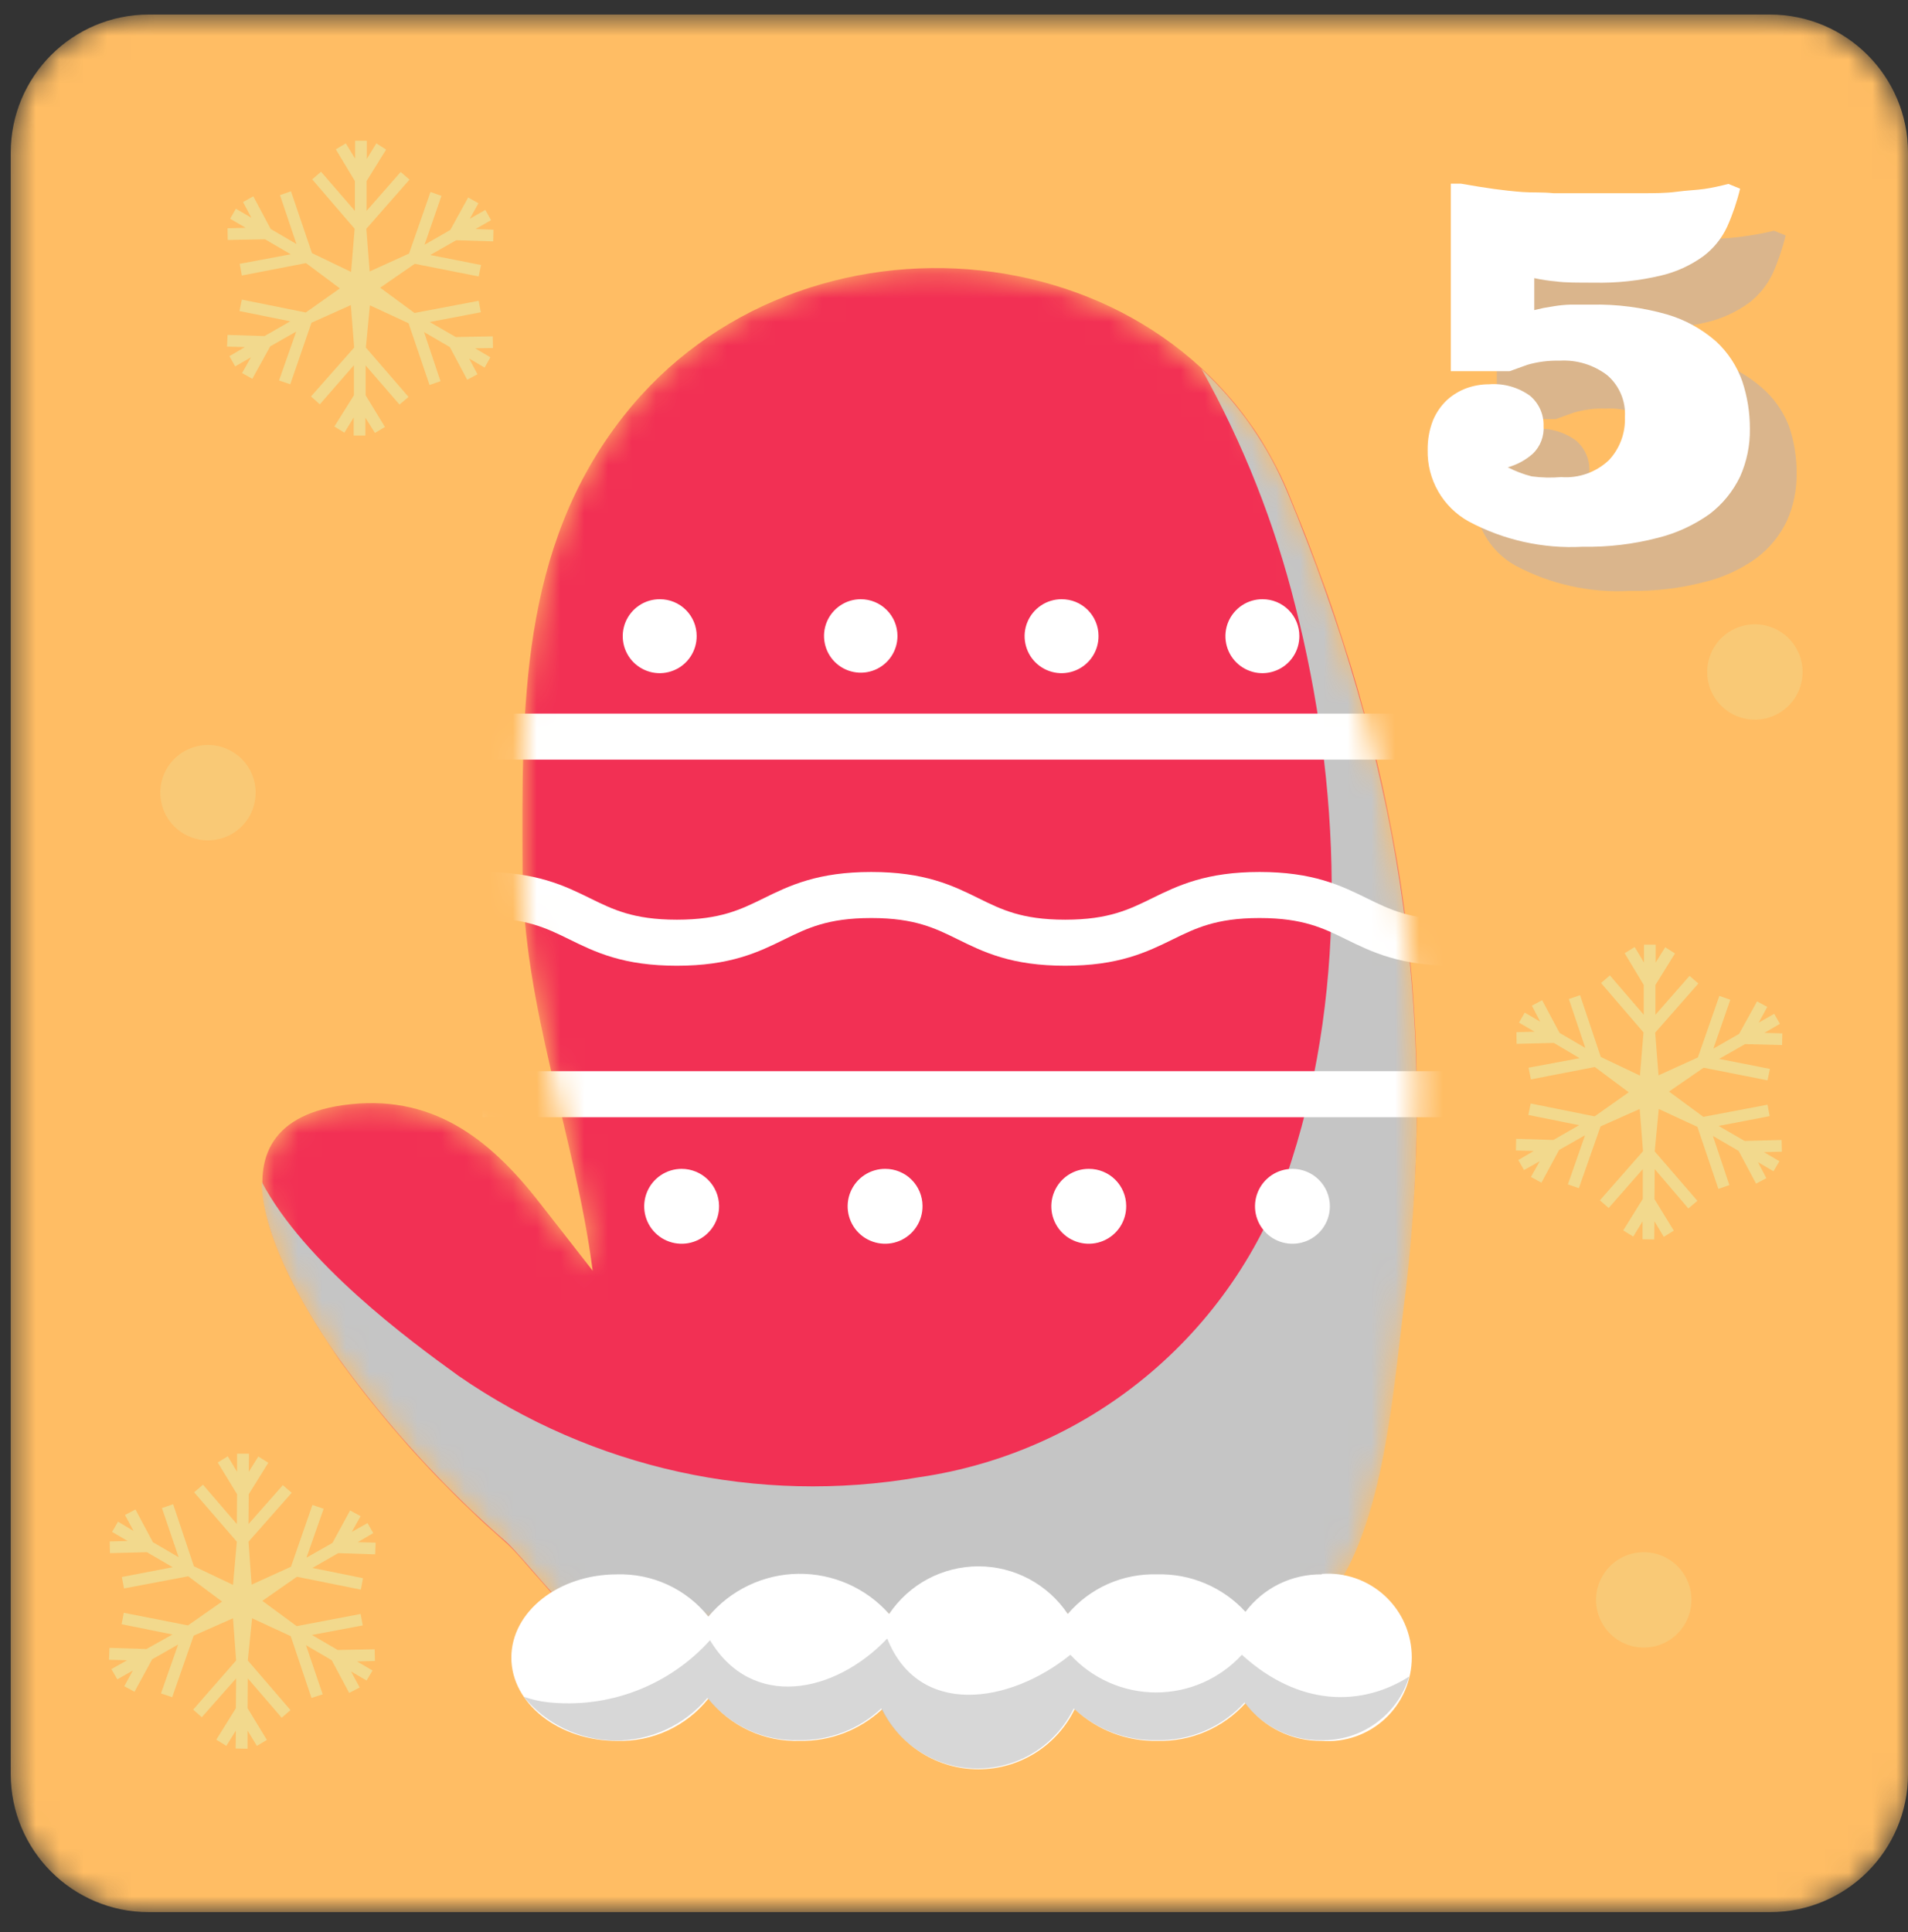 <svg width="80" height="81" viewBox="0 0 80 81" fill="none" xmlns="http://www.w3.org/2000/svg">
<rect x="0" y="0" width="80" height="81" fill="#333333" stroke="none"/>
<mask id="mask0_107_16506" style="mask-type:luminance" maskUnits="userSpaceOnUse" x="0" y="0" width="80" height="81">
<path d="M74.21 0.61H6.24C3.042 0.61 0.45 3.202 0.45 6.4V74.37C0.45 77.568 3.042 80.16 6.24 80.16H74.21C77.408 80.16 80 77.568 80 74.37V6.4C80 3.202 77.408 0.61 74.21 0.61Z" fill="white"/>
</mask>
<g mask="url(#mask0_107_16506)">
<path d="M74.21 0.61H6.24C3.042 0.61 0.45 3.202 0.45 6.4V74.37C0.45 77.568 3.042 80.16 6.24 80.16H74.21C77.408 80.16 80 77.568 80 74.37V6.4C80 3.202 77.408 0.61 74.21 0.61Z" fill="#FFBD64"/>
<g style="mix-blend-mode:multiply" opacity="0.5">
<path d="M67.39 22C67.754 22.029 68.12 21.982 68.464 21.861C68.809 21.741 69.124 21.549 69.39 21.3C69.615 21.057 69.79 20.772 69.906 20.462C70.02 20.151 70.073 19.821 70.06 19.49C70.08 19.161 70.024 18.832 69.895 18.528C69.767 18.225 69.57 17.955 69.32 17.74C68.748 17.303 68.039 17.087 67.32 17.13C66.867 17.113 66.415 17.17 65.98 17.3L65.23 17.57H62.76V9.67H63.18C63.7 9.76 64.18 9.84 64.55 9.89C64.92 9.94 65.36 9.99 65.76 10.02L67.07 10.07H68.71H70.71L72.2 10C72.596 9.976 72.989 9.933 73.38 9.87C73.717 9.821 74.051 9.754 74.38 9.67L74.87 9.87C74.739 10.415 74.558 10.947 74.33 11.46C74.1 11.947 73.758 12.372 73.33 12.7C72.799 13.083 72.198 13.358 71.56 13.51C70.634 13.731 69.683 13.832 68.73 13.81C68.06 13.81 67.54 13.81 67.17 13.76C66.858 13.734 66.547 13.687 66.24 13.62V14.93L66.63 14.83L67.11 14.75L67.74 14.7C67.99 14.7 68.28 14.7 68.61 14.7C69.689 14.671 70.765 14.809 71.8 15.11C72.56 15.335 73.263 15.72 73.86 16.24C74.365 16.672 74.757 17.221 75 17.84C75.223 18.483 75.335 19.159 75.33 19.84C75.34 20.528 75.2 21.211 74.92 21.84C74.626 22.456 74.187 22.991 73.64 23.4C72.985 23.871 72.245 24.211 71.46 24.4C70.435 24.666 69.379 24.79 68.32 24.77C66.66 24.861 65.007 24.494 63.54 23.71C63.007 23.414 62.565 22.979 62.262 22.45C61.959 21.921 61.806 21.319 61.82 20.71C61.8 20.299 61.861 19.887 62 19.5C62.131 19.173 62.333 18.88 62.59 18.64C62.831 18.419 63.113 18.249 63.42 18.14C63.719 18.034 64.034 17.98 64.35 17.98C64.962 17.932 65.572 18.102 66.07 18.46C66.254 18.614 66.4 18.807 66.499 19.025C66.597 19.243 66.646 19.481 66.64 19.72C66.655 19.936 66.622 20.152 66.544 20.355C66.467 20.557 66.346 20.739 66.19 20.89C65.885 21.153 65.527 21.347 65.14 21.46C65.46 21.62 65.795 21.747 66.14 21.84C66.55 21.939 66.969 21.993 67.39 22Z" fill="#B5AEB4"/>
</g>
<path d="M65.46 20C65.825 20.028 66.191 19.979 66.535 19.857C66.88 19.734 67.195 19.541 67.46 19.29C67.686 19.048 67.862 18.763 67.977 18.452C68.092 18.142 68.144 17.811 68.13 17.48C68.15 17.151 68.094 16.822 67.965 16.518C67.837 16.215 67.64 15.945 67.39 15.73C66.818 15.293 66.109 15.077 65.39 15.12C64.938 15.108 64.486 15.166 64.05 15.29L63.3 15.56H60.83V7.7H61.26C61.77 7.79 62.26 7.87 62.63 7.92C63 7.97 63.43 8.02 63.83 8.05C64.23 8.08 64.67 8.05 65.14 8.1H66.78H68.78C69.35 8.1 69.85 8.1 70.29 8.04C70.73 7.98 71.12 7.97 71.47 7.92C71.82 7.87 72.15 7.79 72.47 7.71L72.96 7.91C72.829 8.455 72.648 8.987 72.42 9.5C72.194 9.989 71.85 10.415 71.42 10.74C70.889 11.123 70.288 11.399 69.65 11.55C68.724 11.771 67.773 11.872 66.82 11.85C66.15 11.85 65.63 11.85 65.26 11.8C64.948 11.773 64.637 11.726 64.33 11.66V13L64.72 12.91L65.2 12.83C65.412 12.797 65.626 12.777 65.84 12.77C66.08 12.77 66.37 12.77 66.71 12.77C67.785 12.747 68.857 12.885 69.89 13.18C70.651 13.402 71.354 13.788 71.95 14.31C72.447 14.769 72.825 15.342 73.05 15.98C73.265 16.625 73.373 17.3 73.37 17.98C73.38 18.668 73.24 19.351 72.96 19.98C72.663 20.597 72.225 21.135 71.68 21.55C71.023 22.017 70.283 22.357 69.5 22.55C68.475 22.816 67.419 22.94 66.36 22.92C64.7 23.011 63.047 22.644 61.58 21.86C61.047 21.564 60.605 21.129 60.302 20.6C59.999 20.071 59.846 19.469 59.86 18.86C59.854 18.44 59.929 18.022 60.08 17.63C60.214 17.305 60.415 17.012 60.67 16.77C60.912 16.551 61.194 16.381 61.5 16.27C61.799 16.164 62.113 16.11 62.43 16.11C63.042 16.062 63.652 16.232 64.15 16.59C64.334 16.744 64.48 16.937 64.579 17.155C64.677 17.373 64.726 17.611 64.72 17.85C64.735 18.066 64.702 18.282 64.624 18.485C64.547 18.687 64.426 18.869 64.27 19.02C63.968 19.287 63.609 19.482 63.22 19.59C63.538 19.754 63.874 19.882 64.22 19.97C64.631 20.025 65.047 20.035 65.46 20Z" fill="white"/>
<mask id="mask1_107_16506" style="mask-type:luminance" maskUnits="userSpaceOnUse" x="11" y="11" width="49" height="58">
<path d="M24.76 68.28H54.47C55.035 67.826 55.524 67.287 55.92 66.68C58.12 63.46 58.42 57.79 58.92 54.06C60.36 42.21 58.61 31.71 54.03 20.69C49.38 9.48 33.53 8.04 26.14 17.45C21.78 22.99 21.88 29.7 21.91 36.45C21.91 42.17 24.12 47.63 24.85 53.27L22.64 50.44C20.51 47.7 18.07 45.81 14.38 46.33C7.98 47.25 12.27 54.13 14.28 57.08C16.318 59.886 18.666 62.452 21.28 64.73C21.97 65.37 23.5 67.36 24.69 68.36C24.711 68.331 24.734 68.305 24.76 68.28Z" fill="white"/>
</mask>
<g mask="url(#mask1_107_16506)">
<path d="M24.76 68.28H54.47C55.035 67.826 55.524 67.287 55.92 66.68C58.12 63.46 58.42 57.79 58.92 54.06C60.36 42.21 58.61 31.71 54.03 20.69C49.38 9.48 33.53 8.04 26.14 17.45C21.78 22.99 21.88 29.7 21.91 36.45C21.91 42.17 24.12 47.63 24.85 53.27L22.64 50.44C20.51 47.7 18.07 45.81 14.38 46.33C7.98 47.25 12.27 54.13 14.28 57.08C16.318 59.886 18.666 62.452 21.28 64.73C21.97 65.37 23.5 67.36 24.69 68.36C24.711 68.331 24.734 68.305 24.76 68.28Z" fill="#F23054"/>
<g style="mix-blend-mode:multiply">
<path d="M54 20.69C53.187 18.708 51.952 16.927 50.38 15.47C52.122 18.592 53.444 21.931 54.31 25.4C56.21 32.85 56.53 41.23 54.16 48.63C53.071 52.095 51.025 55.182 48.258 57.535C45.491 59.888 42.115 61.412 38.52 61.93C31.782 63.093 24.856 61.567 19.23 57.68C17.12 56.16 12.77 52.94 10.97 49.54C11 52 13 55.25 14.24 57C16.278 59.806 18.626 62.372 21.24 64.65C21.93 65.29 23.46 67.28 24.65 68.28C24.697 68.274 24.744 68.274 24.79 68.28H54.5C55.065 67.826 55.554 67.287 55.95 66.68C58.15 63.46 58.45 57.79 58.95 54.06C60.32 42.21 58.57 31.71 54 20.69Z" fill="#C5C5C5"/>
</g>
<path d="M20.24 30.88H60.95" stroke="white" stroke-width="1.93" stroke-miterlimit="10"/>
<path d="M20.24 45.87H60.95" stroke="white" stroke-width="1.93" stroke-miterlimit="10"/>
<path d="M20.24 37.52C24.31 37.52 24.31 39.52 28.38 39.52C32.45 39.52 32.45 37.52 36.53 37.52C40.61 37.52 40.59 39.52 44.66 39.52C48.73 39.52 48.74 37.52 52.81 37.52C56.88 37.52 56.88 39.52 60.95 39.52" stroke="white" stroke-width="1.93" stroke-miterlimit="10"/>
<path d="M30.15 50.55C30.154 50.861 30.065 51.167 29.895 51.428C29.725 51.688 29.481 51.893 29.195 52.015C28.908 52.137 28.592 52.17 28.286 52.112C27.98 52.054 27.699 51.906 27.477 51.687C27.256 51.468 27.104 51.189 27.042 50.884C26.98 50.579 27.01 50.262 27.128 49.974C27.246 49.686 27.447 49.44 27.706 49.266C27.965 49.093 28.269 49 28.58 49C28.993 49 29.389 49.163 29.683 49.453C29.977 49.743 30.145 50.137 30.15 50.55Z" fill="white"/>
<path d="M38.68 50.55C38.684 50.862 38.595 51.168 38.425 51.429C38.254 51.69 38.01 51.894 37.723 52.016C37.436 52.137 37.119 52.171 36.813 52.111C36.507 52.052 36.225 51.904 36.004 51.684C35.783 51.464 35.632 51.183 35.571 50.878C35.51 50.572 35.541 50.255 35.661 49.967C35.781 49.679 35.983 49.433 36.243 49.261C36.503 49.089 36.809 48.998 37.12 49C37.532 49 37.928 49.163 38.22 49.453C38.512 49.744 38.678 50.138 38.68 50.55Z" fill="white"/>
<path d="M47.22 50.55C47.224 50.862 47.135 51.168 46.965 51.429C46.794 51.69 46.55 51.894 46.263 52.016C45.976 52.137 45.659 52.171 45.353 52.111C45.047 52.052 44.765 51.904 44.544 51.684C44.323 51.464 44.172 51.183 44.111 50.878C44.05 50.572 44.081 50.255 44.201 49.967C44.321 49.679 44.523 49.433 44.783 49.261C45.043 49.089 45.349 48.998 45.66 49C46.072 49 46.468 49.163 46.76 49.453C47.052 49.744 47.218 50.138 47.22 50.55Z" fill="white"/>
<path d="M55.76 50.55C55.764 50.861 55.675 51.167 55.505 51.428C55.335 51.688 55.091 51.893 54.805 52.015C54.518 52.137 54.202 52.17 53.896 52.112C53.59 52.054 53.309 51.906 53.087 51.687C52.865 51.468 52.714 51.189 52.652 50.884C52.59 50.579 52.62 50.262 52.738 49.974C52.856 49.686 53.057 49.44 53.316 49.266C53.574 49.093 53.879 49 54.19 49C54.603 49 54.999 49.163 55.293 49.453C55.587 49.743 55.755 50.137 55.76 50.55Z" fill="white"/>
<path d="M29.21 26.66C29.212 26.967 29.123 27.268 28.953 27.525C28.784 27.781 28.542 27.982 28.258 28.1C27.974 28.219 27.662 28.25 27.36 28.191C27.059 28.131 26.782 27.983 26.564 27.766C26.347 27.549 26.199 27.271 26.14 26.97C26.08 26.668 26.112 26.356 26.23 26.072C26.349 25.789 26.549 25.547 26.805 25.377C27.062 25.207 27.363 25.118 27.67 25.12C28.079 25.12 28.471 25.282 28.759 25.571C29.048 25.86 29.21 26.252 29.21 26.66Z" fill="white"/>
<path d="M37.63 26.66C37.63 26.965 37.54 27.262 37.371 27.516C37.202 27.769 36.961 27.966 36.68 28.083C36.398 28.199 36.089 28.23 35.79 28.17C35.491 28.111 35.217 27.964 35.001 27.749C34.786 27.534 34.639 27.259 34.58 26.96C34.52 26.662 34.551 26.352 34.667 26.071C34.784 25.789 34.981 25.549 35.235 25.38C35.488 25.21 35.786 25.12 36.09 25.12C36.499 25.12 36.89 25.282 37.179 25.571C37.468 25.86 37.63 26.252 37.63 26.66Z" fill="white"/>
<path d="M46.06 26.66C46.062 26.967 45.973 27.268 45.804 27.524C45.635 27.78 45.394 27.98 45.111 28.099C44.828 28.218 44.516 28.25 44.214 28.192C43.913 28.133 43.636 27.986 43.418 27.77C43.2 27.553 43.052 27.277 42.991 26.976C42.93 26.675 42.96 26.363 43.078 26.079C43.194 25.795 43.393 25.553 43.648 25.382C43.903 25.211 44.203 25.12 44.51 25.12C44.714 25.119 44.915 25.158 45.103 25.234C45.291 25.311 45.462 25.424 45.606 25.567C45.75 25.711 45.864 25.881 45.942 26.068C46.02 26.256 46.06 26.457 46.06 26.66Z" fill="white"/>
<path d="M54.48 26.66C54.482 26.967 54.393 27.268 54.223 27.525C54.054 27.781 53.812 27.982 53.528 28.1C53.245 28.219 52.932 28.25 52.63 28.191C52.329 28.131 52.052 27.983 51.834 27.766C51.617 27.549 51.469 27.271 51.41 26.97C51.35 26.668 51.382 26.356 51.5 26.072C51.619 25.789 51.819 25.547 52.075 25.377C52.332 25.207 52.633 25.118 52.94 25.12C53.349 25.12 53.74 25.282 54.029 25.571C54.318 25.86 54.48 26.252 54.48 26.66Z" fill="white"/>
</g>
<path d="M55.42 66C54.801 65.992 54.189 66.13 53.633 66.402C53.077 66.675 52.593 67.075 52.22 67.57C51.752 67.058 51.179 66.654 50.541 66.383C49.903 66.112 49.214 65.981 48.52 66C47.811 65.978 47.105 66.115 46.456 66.402C45.807 66.69 45.231 67.12 44.77 67.66C44.358 67.045 43.801 66.542 43.148 66.193C42.494 65.845 41.766 65.663 41.025 65.663C40.285 65.663 39.556 65.845 38.903 66.193C38.25 66.542 37.693 67.045 37.28 67.66C36.803 67.121 36.215 66.692 35.557 66.401C34.898 66.111 34.185 65.966 33.465 65.976C32.745 65.986 32.037 66.152 31.387 66.462C30.737 66.771 30.162 67.218 29.7 67.77C29.243 67.198 28.659 66.74 27.994 66.433C27.329 66.126 26.602 65.978 25.87 66C23.42 66 21.44 67.56 21.44 69.49C21.44 71.42 23.44 72.98 25.87 72.98C26.602 73.002 27.329 72.854 27.994 72.547C28.659 72.24 29.243 71.782 29.7 71.21C30.157 71.782 30.741 72.241 31.406 72.548C32.071 72.855 32.798 73.003 33.53 72.98C34.813 73.004 36.054 72.526 36.99 71.65C37.359 72.406 37.933 73.043 38.647 73.489C39.36 73.934 40.184 74.171 41.025 74.171C41.867 74.171 42.691 73.934 43.404 73.489C44.118 73.043 44.691 72.406 45.06 71.65C45.997 72.526 47.238 73.004 48.52 72.98C49.215 72.999 49.905 72.868 50.544 72.595C51.182 72.323 51.754 71.915 52.22 71.4C52.591 71.898 53.074 72.301 53.63 72.575C54.187 72.85 54.8 72.989 55.42 72.98C55.902 73.016 56.386 72.953 56.843 72.794C57.299 72.634 57.717 72.382 58.072 72.054C58.426 71.725 58.709 71.327 58.902 70.884C59.095 70.441 59.195 69.963 59.195 69.48C59.195 68.997 59.095 68.519 58.902 68.076C58.709 67.633 58.426 67.235 58.072 66.906C57.717 66.578 57.299 66.326 56.843 66.166C56.386 66.007 55.902 65.944 55.42 65.98V66Z" fill="white"/>
<g style="mix-blend-mode:multiply" opacity="0.69">
<path d="M52.07 69.37C51.613 69.868 51.057 70.266 50.438 70.537C49.82 70.809 49.151 70.95 48.475 70.95C47.799 70.95 47.13 70.809 46.511 70.537C45.893 70.266 45.337 69.868 44.88 69.37C42.32 71.44 38.52 72 37.2 68.69C34.99 71.01 31.53 71.69 29.77 68.76C28.922 69.702 27.862 70.429 26.678 70.881C25.494 71.333 24.22 71.497 22.96 71.36C22.619 71.321 22.284 71.243 21.96 71.13C22.425 71.699 23.011 72.159 23.674 72.476C24.338 72.793 25.063 72.96 25.798 72.965C26.534 72.97 27.261 72.812 27.928 72.504C28.596 72.195 29.187 71.743 29.66 71.18C30.117 71.752 30.701 72.21 31.366 72.518C32.031 72.825 32.758 72.973 33.49 72.95C34.772 72.974 36.014 72.496 36.95 71.62C37.319 72.376 37.893 73.013 38.606 73.459C39.32 73.904 40.144 74.14 40.985 74.14C41.826 74.14 42.65 73.904 43.364 73.459C44.077 73.013 44.651 72.376 45.02 71.62C45.956 72.496 47.197 72.974 48.48 72.95C49.174 72.969 49.864 72.838 50.503 72.565C51.142 72.293 51.714 71.885 52.18 71.37C52.55 71.868 53.033 72.27 53.59 72.545C54.146 72.82 54.76 72.959 55.38 72.95C56.205 72.973 57.016 72.724 57.686 72.241C58.356 71.759 58.849 71.07 59.09 70.28C57.1 71.55 54.48 71.56 52.07 69.37Z" fill="#C5C5C5"/>
</g>
<g style="mix-blend-mode:multiply">
<path fill-rule="evenodd" clip-rule="evenodd" d="M69.37 51.2L69.76 51.85L70.18 51.59L69.37 50.27L69.38 49.01L70.79 50.66L71.17 50.34L69.38 48.27L69.55 46.49L71.17 47.24L72.05 49.84L72.51 49.68L71.82 47.62L72.9 48.25L73.63 49.62L74.06 49.39L73.71 48.72L74.36 49.1L74.61 48.68L73.96 48.3L74.71 48.28L74.7 47.79L73.15 47.83L72.06 47.2L74.2 46.79L74.11 46.31L71.42 46.82L69.98 45.76L71.43 44.76L74.11 45.29L74.21 44.81L72.08 44.39L73.17 43.77L74.72 43.81L74.73 43.32L73.98 43.3L74.63 42.92L74.39 42.5L73.74 42.87L74.1 42.21L73.67 41.98L72.92 43.34L71.84 43.96L72.55 41.91L72.09 41.75L71.19 44.33L69.54 45.08L69.4 43.29L71.21 41.23L70.84 40.91L69.41 42.54V41.29L70.23 39.97L69.82 39.71L69.42 40.35V39.6H68.93V40.35L68.54 39.7L68.12 39.96L68.92 41.29V42.54L67.5 40.89L67.13 41.21L68.91 43.28L68.76 45.09L67.12 44.31L66.25 41.72L65.78 41.88L66.47 43.93L65.39 43.3L64.66 41.93L64.23 42.16L64.58 42.83L63.93 42.45L63.69 42.87L64.34 43.25L63.58 43.27L63.59 43.76L65.15 43.72L66.23 44.36L64.09 44.76L64.19 45.25L66.87 44.73L68.29 45.79L66.86 46.8L64.18 46.26L64.08 46.74L66.21 47.17L65.13 47.79L63.57 47.74L63.56 48.23L64.31 48.25L63.66 48.63L63.9 49.05L64.56 48.68L64.19 49.34L64.63 49.58L65.37 48.21L66.46 47.59L65.74 49.65L66.2 49.81L67.11 47.22L68.75 46.49L68.89 48.26L67.08 50.32L67.45 50.64L68.88 49.01V50.26L68.06 51.58L68.48 51.84L68.87 51.2V51.95L69.36 51.96L69.37 51.2Z" fill="#F2D98D"/>
</g>
<g style="mix-blend-mode:multiply">
<path fill-rule="evenodd" clip-rule="evenodd" d="M15.32 17.51L15.72 18.15L16.14 17.9L15.33 16.57V15.32L16.75 16.96L17.13 16.64L15.34 14.57L15.51 12.8L17.13 13.55L18.01 16.14L18.47 15.98L17.78 13.92L18.86 14.55L19.59 15.92L20.02 15.69L19.67 15.03L20.32 15.41L20.56 14.98L19.92 14.6L20.67 14.59L20.66 14.1L19.11 14.13L18.02 13.5L20.16 13.09L20.07 12.61L17.38 13.12L15.94 12.06L17.39 11.06L20.07 11.59L20.17 11.11L18.04 10.69L19.13 10.07L20.68 10.12L20.69 9.63L19.94 9.6L20.59 9.23L20.35 8.8L19.7 9.17L20.06 8.52L19.63 8.28L18.88 9.64L17.8 10.26L18.51 8.21L18.05 8.05L17.15 10.63L15.5 11.38L15.36 9.59L17.17 7.53L16.8 7.21L15.37 8.84V7.59L16.19 6.27L15.78 6.01L15.38 6.66V5.9H14.89V6.65L14.5 6.01L14.08 6.26L14.88 7.59V8.84L13.46 7.2L13.09 7.52L14.87 9.59L14.72 11.4L13.08 10.61L12.2 8.02L11.74 8.18L12.43 10.23L11.35 9.6L10.62 8.23L10.19 8.47L10.54 9.13L9.89 8.75L9.65 9.17L10.3 9.55L9.54 9.57L9.55 10.06L11.11 10.03L12.19 10.66L10.05 11.06L10.14 11.55L12.83 11.03L14.25 12.09L12.82 13.1L10.14 12.56L10.04 13.04L12.17 13.47L11.09 14.09L9.54 14.04L9.52 14.53L10.27 14.55L9.62 14.93L9.86 15.36L10.52 14.98L10.15 15.64L10.58 15.88L11.33 14.52L12.42 13.9L11.7 15.95L12.17 16.11L13.06 13.53L14.71 12.79L14.85 14.57L13.04 16.62L13.41 16.95L14.84 15.31V16.57L14.02 17.88L14.44 18.14L14.83 17.5V18.26H15.32V17.51Z" fill="#F2D98D"/>
</g>
<g style="mix-blend-mode:multiply">
<path fill-rule="evenodd" clip-rule="evenodd" d="M10.38 72.55L10.77 73.19L11.19 72.94L10.38 71.61L10.39 70.36L11.81 72.01L12.18 71.69L10.39 69.61L10.57 67.84L12.19 68.59L13.06 71.18L13.53 71.03L12.83 68.97L13.91 69.6L14.64 70.97L15.08 70.74L14.72 70.07L15.37 70.45L15.62 70.03L14.97 69.65L15.72 69.63L15.71 69.14L14.16 69.17L13.08 68.54L15.21 68.14L15.12 67.66L12.44 68.17L11 67.11L12.45 66.1L15.13 66.64L15.22 66.16L13.1 65.73L14.18 65.11L15.73 65.16L15.75 64.67L15 64.65L15.65 64.27L15.41 63.85L14.75 64.22L15.12 63.56L14.68 63.32L13.94 64.68L12.85 65.3L13.57 63.25L13.1 63.09L12.2 65.68L10.55 66.43L10.42 64.63L12.23 62.58L11.86 62.26L10.42 63.89L10.43 62.64L11.25 61.32L10.83 61.06L10.43 61.7L10.44 60.94H9.94V61.7L9.55 61.05L9.13 61.31L9.94 62.64L9.93 63.89L8.51 62.24L8.14 62.56L9.93 64.63L9.77 66.44L8.13 65.66L7.26 63.06L6.79 63.22L7.49 65.28L6.41 64.65L5.68 63.28L5.24 63.51L5.6 64.18L4.95 63.79L4.7 64.22L5.35 64.6L4.6 64.62L4.61 65.11L6.16 65.07L7.24 65.7L5.11 66.11L5.2 66.59L7.89 66.08L9.31 67.14L7.88 68.14L5.19 67.61L5.1 68.09L7.23 68.52L6.14 69.13L4.59 69.08L4.57 69.58L5.33 69.6L4.67 69.97L4.92 70.4L5.57 70.03L5.21 70.69L5.64 70.92L6.38 69.56L7.47 68.94L6.75 70.99L7.22 71.15L8.12 68.57L9.77 67.84L9.9 69.61L8.1 71.67L8.46 71.99L9.9 70.36L9.89 71.61L9.07 72.93L9.49 73.19L9.89 72.55L9.88 73.3L10.38 73.31V72.55Z" fill="#F2D98D"/>
</g>
<g style="mix-blend-mode:multiply" opacity="0.43">
<path fill-rule="evenodd" clip-rule="evenodd" d="M10.72 33.23C10.72 33.626 10.603 34.012 10.383 34.341C10.163 34.67 9.851 34.926 9.486 35.078C9.12 35.229 8.718 35.269 8.33 35.192C7.942 35.114 7.586 34.924 7.306 34.644C7.026 34.364 6.836 34.008 6.759 33.62C6.681 33.232 6.721 32.83 6.872 32.465C7.024 32.099 7.28 31.787 7.609 31.567C7.938 31.347 8.325 31.23 8.72 31.23C9.251 31.23 9.759 31.441 10.134 31.816C10.509 32.191 10.72 32.7 10.72 33.23Z" fill="#F2D98D"/>
</g>
<g style="mix-blend-mode:multiply" opacity="0.43">
<path fill-rule="evenodd" clip-rule="evenodd" d="M70.92 67.07C70.92 67.466 70.803 67.852 70.583 68.181C70.364 68.51 70.051 68.766 69.686 68.918C69.32 69.069 68.918 69.109 68.53 69.031C68.142 68.954 67.786 68.764 67.506 68.484C67.227 68.204 67.036 67.848 66.959 67.46C66.882 67.072 66.921 66.67 67.073 66.305C67.224 65.939 67.48 65.627 67.809 65.407C68.138 65.187 68.525 65.07 68.92 65.07C69.451 65.07 69.96 65.281 70.335 65.656C70.71 66.031 70.92 66.54 70.92 67.07Z" fill="#F2D98D"/>
</g>
<g style="mix-blend-mode:multiply" opacity="0.43">
<path fill-rule="evenodd" clip-rule="evenodd" d="M75.58 28.17C75.58 28.566 75.463 28.952 75.243 29.281C75.023 29.61 74.711 29.866 74.345 30.018C73.98 30.169 73.578 30.209 73.19 30.131C72.802 30.054 72.445 29.864 72.166 29.584C71.886 29.304 71.696 28.948 71.618 28.56C71.541 28.172 71.581 27.77 71.732 27.405C71.884 27.039 72.14 26.727 72.469 26.507C72.798 26.287 73.184 26.17 73.58 26.17C74.111 26.17 74.619 26.381 74.994 26.756C75.369 27.131 75.58 27.64 75.58 28.17Z" fill="#F2D98D"/>
</g>
</g>
</svg>
